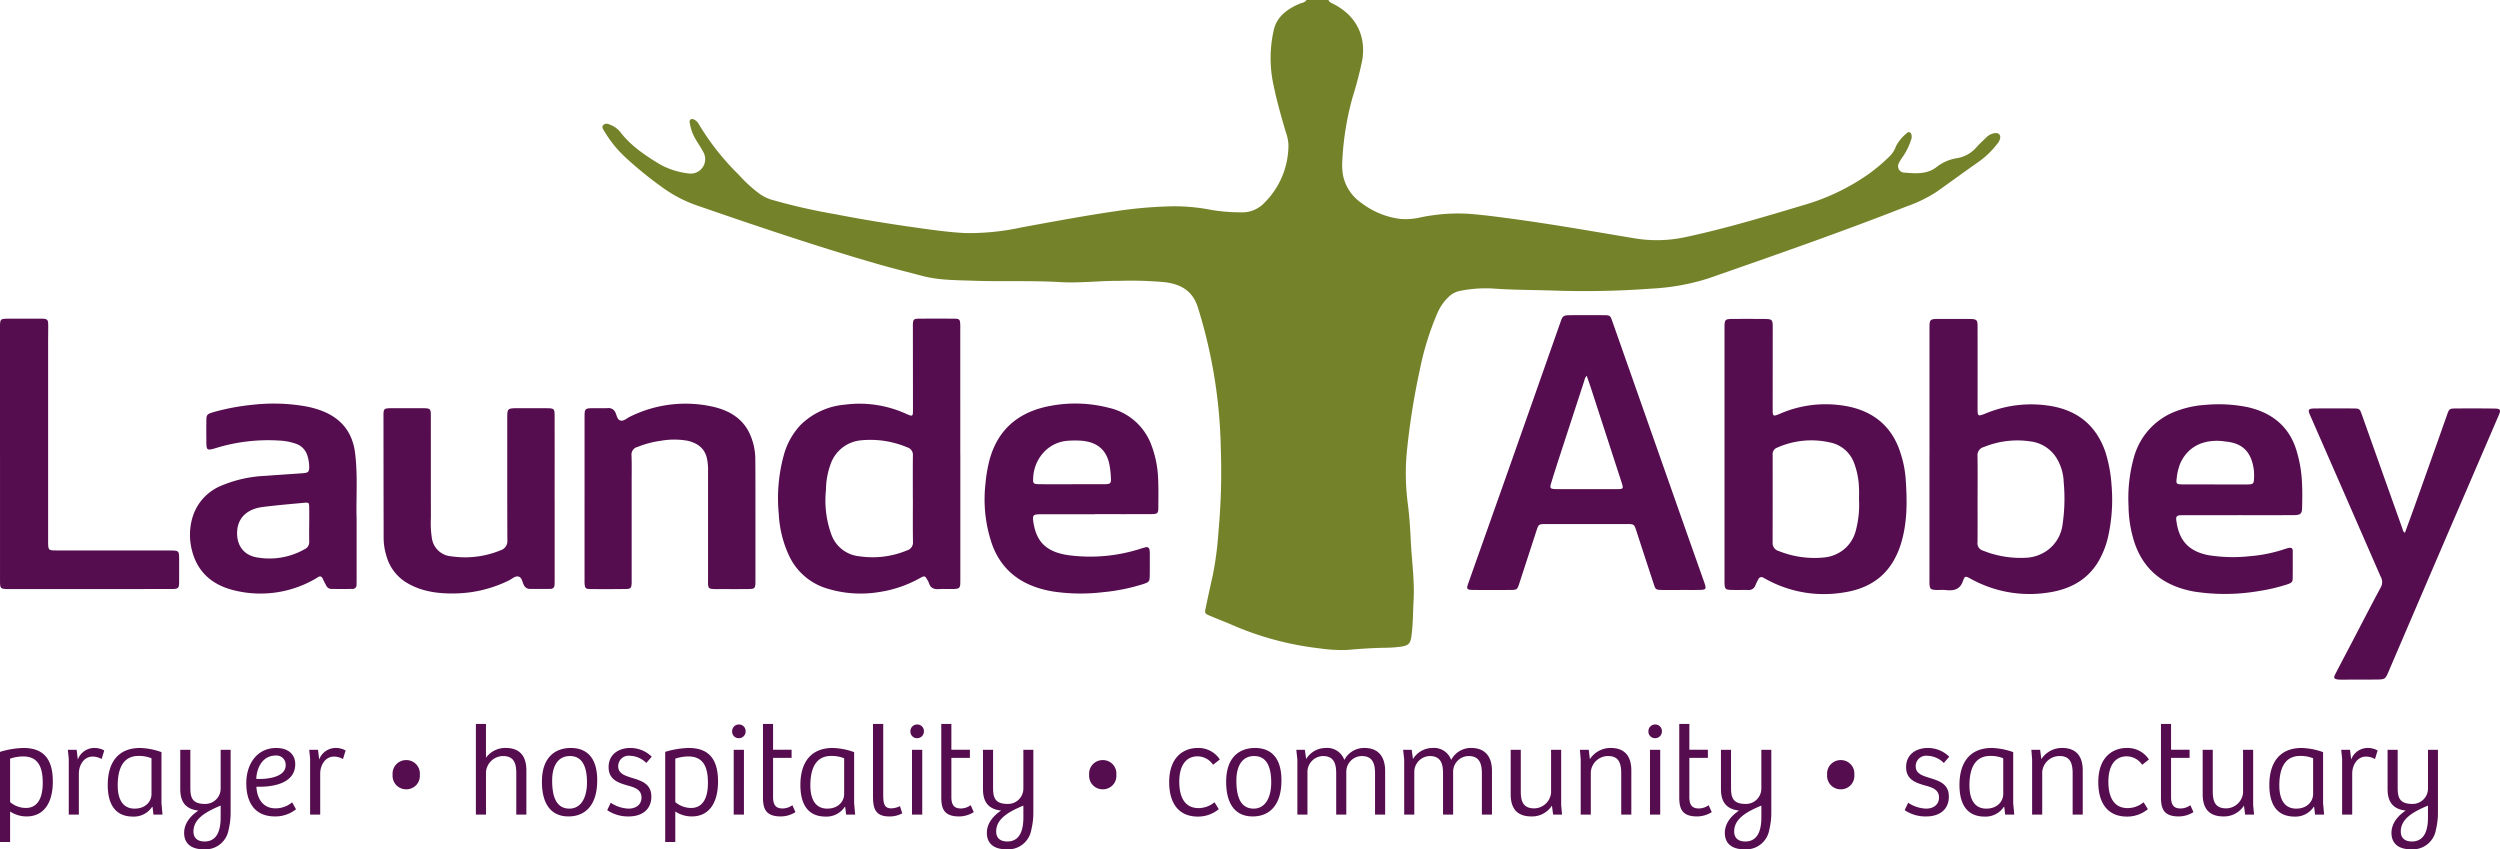 <?xml version="1.0" encoding="UTF-8"?>
<svg xmlns="http://www.w3.org/2000/svg" width="520.008" height="176.658" viewBox="0 0 520.008 176.658">
  <g id="Group_59" data-name="Group 59" transform="translate(-590 -51)">
    <g id="Group_48" data-name="Group 48" transform="translate(590 51)">
      <path id="Path_21" data-name="Path 21" d="M234.853,0c.113.362.434.533.777.7,5.161,2.528,7.011,6.942,6.265,11.72a77.77,77.77,0,0,1-2,7.7,60.01,60.01,0,0,0-2.182,13.605,12.465,12.465,0,0,0,.2,2.921,9.261,9.261,0,0,0,3.884,5.638,16.676,16.676,0,0,0,8.094,3.265,13.817,13.817,0,0,0,4.111-.33,38.124,38.124,0,0,1,9.938-.754c3.035.233,6.057.63,9.07,1.038,8.578,1.156,17.086,2.67,25.612,4.086a28.049,28.049,0,0,0,10.62-.3c8.449-1.809,16.66-4.3,24.885-6.76a45.2,45.2,0,0,0,13.23-6.439,37.628,37.628,0,0,0,4.239-3.605,5.534,5.534,0,0,0,1.309-2.1,8.533,8.533,0,0,1,2.3-2.728c.341-.341.706-.161.874.234a1.777,1.777,0,0,1-.066,1.251,13.588,13.588,0,0,1-1.8,3.6,7.54,7.54,0,0,0-.74,1.235,1.32,1.32,0,0,0,1.176,1.926c2.375.2,4.792.388,6.774-1.229a9.186,9.186,0,0,1,4.217-1.782,6.818,6.818,0,0,0,4.009-2.273c.647-.733,1.386-1.4,2.092-2.091a2.947,2.947,0,0,1,1.585-.814c.877-.154,1.377.285,1.232,1.08a2.761,2.761,0,0,1-.612,1.142,18.061,18.061,0,0,1-4.094,3.883c-2.887,2.019-5.713,4.107-8.591,6.134a28.85,28.85,0,0,1-6.14,2.976C341.507,48.279,327.651,53.1,313.8,57.93a46.772,46.772,0,0,1-11.708,2.1,187.356,187.356,0,0,1-21,.386c-4.09-.116-8.192-.106-12.279-.419a27.276,27.276,0,0,0-6.394.467,4.651,4.651,0,0,0-2.465,1.186,10.263,10.263,0,0,0-2.43,3.426,59.427,59.427,0,0,0-3.687,11.905,150.122,150.122,0,0,0-2.6,16.148,48.182,48.182,0,0,0,.121,11.7c.326,2.531.489,5.081.609,7.626.2,4.161.817,8.307.585,12.478-.139,2.5-.1,5.015-.467,7.506-.222,1.5-.651,1.87-2.329,2.088a25.223,25.223,0,0,1-2.991.21c-2.668.031-5.327.216-7.984.448a31.317,31.317,0,0,1-5.838-.329,63.893,63.893,0,0,1-18.64-5.091c-1.336-.565-2.7-1.081-4.029-1.647-1.178-.5-1.2-.539-.967-1.658q.738-3.509,1.525-7.01a70.788,70.788,0,0,0,1.137-8.857,136.522,136.522,0,0,0,.489-17.07,104.508,104.508,0,0,0-4.809-29.692c-1.064-3.216-3.289-4.67-6.776-5.131a78.3,78.3,0,0,0-9.707-.276c-4.051-.031-8.094.5-12.142.255-6-.358-12.008-.069-18-.285-3.561-.128-7.161-.083-10.634-1-2.972-.781-5.957-1.523-8.908-2.364-5.674-1.621-11.3-3.378-16.9-5.191-7.079-2.292-14.113-4.689-21.135-7.119a27.428,27.428,0,0,1-7.34-3.881,77.243,77.243,0,0,1-7.686-6.29,24.17,24.17,0,0,1-4.146-5.171c-.252-.426-.725-.936-.222-1.4.536-.493,1.167-.13,1.711.111a4.933,4.933,0,0,1,1.9,1.521c2.162,2.785,5.133,4.765,8.219,6.631a16.193,16.193,0,0,0,6.043,1.855,3,3,0,0,0,3.007-4.233c-.438-.892-1.011-1.734-1.536-2.591a9.7,9.7,0,0,1-1.384-3.6c-.044-.292-.156-.627.177-.821.391-.227.73.018,1.034.217a2.4,2.4,0,0,1,.747.921,52.868,52.868,0,0,0,8.239,10.382,28.848,28.848,0,0,0,4.281,3.924,9.021,9.021,0,0,0,2.476,1.232,122.909,122.909,0,0,0,13.292,3.028c5.959,1.166,11.965,2.123,17.994,2.957,3.01.416,6.025.818,9.077.971a51.132,51.132,0,0,0,11.754-1.2c6.443-1.173,12.877-2.388,19.37-3.332a90.669,90.669,0,0,1,11.652-1.036,40.166,40.166,0,0,1,8.375.744,36.559,36.559,0,0,0,6.107.506,6.322,6.322,0,0,0,4.918-1.965,16.916,16.916,0,0,0,5.016-12.169,9.562,9.562,0,0,0-.566-2.622c-1.036-3.494-2.018-6.994-2.709-10.562a26.247,26.247,0,0,1,.208-10.523c.577-2.744,2.695-4.406,5.41-5.554.5-.211,1.139-.238,1.408-.784Z" transform="translate(41.477 0)" fill="#748229"></path>
      <path id="Path_22" data-name="Path 22" d="M242.324,103.66c-1.336,0-2.67.021-4-.006-1.142-.023-1.252-.113-1.58-1.111Q234.91,96.975,233.1,91.4c-.471-1.445-.467-1.452-2.146-1.454q-8.3,0-16.589,0c-1.586,0-1.618.031-2.059,1.394q-1.791,5.511-3.587,11.02c-.4,1.224-.475,1.286-1.864,1.294q-3.789.025-7.579,0c-1.479-.011-1.585-.159-1.139-1.416q3.856-10.883,7.711-21.763,5.774-16.358,11.524-32.724c.371-1.052.579-1.232,1.823-1.245q3.645-.04,7.293,0c1.068.011,1.2.141,1.515,1.029q7.188,20.44,14.378,40.878,2.4,6.812,4.814,13.62c.043.121.084.244.123.367.33,1.046.216,1.217-.987,1.245-1.334.032-2.67.007-4,.007M222.763,59.093a2.138,2.138,0,0,0-.5,1.025q-2.491,7.641-4.983,15.28c-.662,2.039-1.328,4.076-1.944,6.125-.29.967-.131,1.128.993,1.152,1.236.027,2.474.01,3.712.01,3,0,6,.006,9-.006,1.328,0,1.377-.082,1.023-1.259-.013-.041-.03-.08-.043-.121q-3.158-9.722-6.317-19.442c-.29-.887-.6-1.769-.94-2.763" transform="translate(107.281 19.057)" fill="#550d4f"></path>
      <path id="Path_23" data-name="Path 23" d="M258.881,75.208q0-13.068,0-26.134c0-1.987.043-2.022,2.206-2.022,2,0,4-.006,6,.008,1.648.013,1.8.144,1.8,1.609q.009,8.413,0,16.827c0,1.9-.008,1.895,1.861,1.145a24.6,24.6,0,0,1,12.552-1.6c6.431.835,10.289,4.265,12.158,9.645a29.332,29.332,0,0,1,1.3,7.023,35.473,35.473,0,0,1-.64,10.27,18.27,18.27,0,0,1-1.668,4.73c-2.154,4.224-5.9,6.564-10.966,7.274a25.174,25.174,0,0,1-16.032-2.885c-1.061-.585-1.238-.625-1.6.451-.571,1.7-1.79,2.112-3.565,1.9-.656-.078-1.334.006-2-.023-1.149-.047-1.329-.2-1.4-1.191-.027-.381-.013-.764-.013-1.148q0-12.939,0-25.879m10.012,9.238h0c0,3.014.014,6.029-.009,9.043a1.557,1.557,0,0,0,1.08,1.734,21,21,0,0,0,9.316,1.487A8.253,8.253,0,0,0,283.651,95a7.833,7.833,0,0,0,2.9-5.109A37.077,37.077,0,0,0,286.8,81a10.211,10.211,0,0,0-1.165-4.436,7.442,7.442,0,0,0-5.677-4.025,18.383,18.383,0,0,0-9.753,1.153,1.744,1.744,0,0,0-1.336,1.841c.052,2.972.019,5.944.019,8.916" transform="translate(142.457 19.286)" fill="#550d4f"></path>
      <path id="Path_24" data-name="Path 24" d="M231.841,75.149V49.008c0-.127,0-.255,0-.382.027-1.421.161-1.561,1.7-1.571q3.288-.019,6.579.006c1.61.011,1.754.151,1.754,1.648q0,8.481-.009,16.96c0,1.734.011,1.748,1.7,1.028a23.712,23.712,0,0,1,11.973-1.745c6.746.719,11.076,4.134,12.921,10.016A22.584,22.584,0,0,1,269.51,80.1c.334,4.634.421,9.26-.992,13.8a16.721,16.721,0,0,1-1.7,3.776c-2.249,3.678-5.822,5.655-10.351,6.3a24.861,24.861,0,0,1-15.8-2.694c-.243-.134-.49-.262-.735-.395a.686.686,0,0,0-1.044.3,12.757,12.757,0,0,0-.621,1.287,1.431,1.431,0,0,1-1.495.96c-1.238-.017-2.48.024-3.715-.021-.949-.035-1.121-.233-1.2-1.1-.027-.338-.014-.68-.014-1.019V75.149Zm27.98,9.511c0-.939.041-1.7-.009-2.467a16,16,0,0,0-1.137-5.486,6.712,6.712,0,0,0-4.868-3.955,17.478,17.478,0,0,0-10.975,1.06,1.429,1.429,0,0,0-.975,1.531q.019,9.109-.008,18.219a1.709,1.709,0,0,0,1.268,1.769,19.942,19.942,0,0,0,9.337,1.349,7.637,7.637,0,0,0,4.635-2.044,7.538,7.538,0,0,0,2.132-3.824,20.69,20.69,0,0,0,.6-6.153" transform="translate(126.86 19.284)" fill="#550d4f"></path>
      <path id="Path_25" data-name="Path 25" d="M140.54,75.271q0,13.006,0,26.013c0,1.965,0,1.965-2.222,1.971-.714,0-1.433-.041-2.143.015-1.1.086-1.854-.223-2.151-1.232a3.413,3.413,0,0,0-.35-.7c-.481-.839-.577-.888-1.511-.368a24.869,24.869,0,0,1-8.484,2.907,23.63,23.63,0,0,1-10.983-.77,12.714,12.714,0,0,1-7.7-6.621A23.182,23.182,0,0,1,102.78,87.7a33.953,33.953,0,0,1,1.036-12.276,14.809,14.809,0,0,1,3.532-6.337,14.984,14.984,0,0,1,9.215-4.189,23.426,23.426,0,0,1,12.626,1.877c1.482.653,1.5.636,1.5-.883q-.009-8.415-.016-16.831c0-.3-.013-.6,0-.892.054-.971.186-1.135,1.249-1.146q3.716-.038,7.433,0c.979.011,1.107.172,1.165,1.086.024.381.01.764.01,1.148V75.271m-9.862,9.273h-.006c0-3.019-.021-6.037.013-9.054a1.619,1.619,0,0,0-1.172-1.706,19.745,19.745,0,0,0-9.58-1.466,7.4,7.4,0,0,0-6.334,4.87,16.036,16.036,0,0,0-1,5.513,20.723,20.723,0,0,0,1.206,9.429,6.893,6.893,0,0,0,5.86,4.326,18.576,18.576,0,0,0,9.77-1.228,1.7,1.7,0,0,0,1.268-1.755c-.055-2.975-.02-5.951-.02-8.927" transform="translate(59.211 19.266)" fill="#550d4f"></path>
      <path id="Path_26" data-name="Path 26" d="M307.863,82.712q-5.506,0-11.011,0c-.334,0-.669,0-1,.015-.593.03-.856.327-.8.843.421,3.7,1.963,6.515,6.645,7.446a31.97,31.97,0,0,0,8.681.221,30.377,30.377,0,0,0,7.359-1.517,6,6,0,0,1,.681-.193c.511-.109.871.032.874.543.01,2,.017,4-.011,5.993-.011.68-.651.885-1.243,1.072a36.862,36.862,0,0,1-5.661,1.332,41.794,41.794,0,0,1-13.5.147c-6.6-1.162-10.726-4.7-12.565-10.409a25.4,25.4,0,0,1-1.172-7.426,31.348,31.348,0,0,1,1.191-10.358,14.213,14.213,0,0,1,8.889-9.408,20.693,20.693,0,0,1,5.962-1.251,30.214,30.214,0,0,1,8.67.461c5.03,1.128,8.373,3.867,9.977,8.28a26.67,26.67,0,0,1,1.4,7.78c.087,1.613.046,3.231.013,4.846-.025,1.3-.319,1.562-1.8,1.569-3.86.021-7.722.007-11.582.007Zm-4.85-6.405v.011c2.288,0,4.576.013,6.863-.006,1.167-.01,1.325-.157,1.361-1.18a11.2,11.2,0,0,0-.044-1.91c-.544-3.89-2.539-5.542-5.928-5.838-.142-.011-.279-.051-.421-.066-4.216-.462-7.444,1.194-8.963,4.66a10.971,10.971,0,0,0-.714,2.985c-.17,1.232-.107,1.33,1.269,1.341,2.192.017,4.385,0,6.577,0" transform="translate(157.603 24.451)" fill="#550d4f"></path>
      <path id="Path_27" data-name="Path 27" d="M152.78,82.57c-3.764,0-7.528-.007-11.292,0-1.478,0-1.686.171-1.493,1.495.541,3.755,2.242,6.377,7.574,7.045a34.3,34.3,0,0,0,14.771-1.386c.314-.1.629-.2.949-.278.539-.138.818.087.889.548a5.153,5.153,0,0,1,.051.763c0,1.53.009,3.059-.014,4.589-.021,1.211-.142,1.339-1.41,1.755a40.015,40.015,0,0,1-8.346,1.676,38.87,38.87,0,0,1-10.242-.133c-6.331-1.017-10.639-4.134-12.711-9.592a28.62,28.62,0,0,1-1.47-12.714,31.373,31.373,0,0,1,.662-4.287,17.919,17.919,0,0,1,1.12-3.42c2.182-4.877,6.271-7.659,11.976-8.658a27.812,27.812,0,0,1,11.876.438,12.313,12.313,0,0,1,8.944,7.917,21.631,21.631,0,0,1,1.336,6.626c.107,2.077.065,4.162.054,6.244-.006,1.166-.173,1.327-1.5,1.335-3.908.021-7.813.007-11.719.007Zm-4.75-6.257v0c2.187,0,4.374.008,6.561,0,1.5-.008,1.619-.1,1.541-1.476a17.111,17.111,0,0,0-.366-2.9c-.7-3.026-2.818-4.585-6.3-4.7a20.135,20.135,0,0,0-2.279.038,7.546,7.546,0,0,0-4.332,1.741,8.258,8.258,0,0,0-2.878,6.051c-.093,1.111.06,1.236,1.348,1.246,2.234.018,4.469.006,6.7.006" transform="translate(74.933 24.404)" fill="#550d4f"></path>
      <path id="Path_28" data-name="Path 28" d="M59.722,83.623V96.171c0,.34-.009.681-.016,1.021a.83.83,0,0,1-.937.905q-2.143.017-4.288,0a1.2,1.2,0,0,1-1.091-.711c-.246-.461-.487-.923-.7-1.394-.233-.5-.542-.665-1.083-.3a12.19,12.19,0,0,1-1.2.7,22.741,22.741,0,0,1-15.7,2.106c-5.007-1.087-8.1-3.918-9.237-8.431a12.823,12.823,0,0,1,.14-6.939,10.32,10.32,0,0,1,5.964-6.509,26.541,26.541,0,0,1,9.231-2.05c2.561-.2,5.128-.351,7.69-.539,1.18-.085,1.367-.286,1.367-1.358a8.234,8.234,0,0,0-.446-2.51A3.762,3.762,0,0,0,46.8,67.8a11.92,11.92,0,0,0-3.212-.567A36.984,36.984,0,0,0,30.63,68.738c-2.07.633-2.156.577-2.167-1.369-.008-1.4-.014-2.806,0-4.209.016-1.313.109-1.417,1.467-1.834a46.462,46.462,0,0,1,8.239-1.544A38.482,38.482,0,0,1,48.419,60a20.333,20.333,0,0,1,3.179.736c4.835,1.545,7.28,4.71,7.818,9.173.582,4.835.161,9.685.306,13.71m-9.865,1.115h.006c0-1.231.022-2.462-.008-3.691-.021-.891-.087-.955-1.09-.863-2.884.268-5.775.508-8.643.878-3.065.4-4.973,2.13-5.227,4.777-.266,2.756,1.008,5.322,4.417,5.752a14.771,14.771,0,0,0,9.575-1.744,1.6,1.6,0,0,0,.979-1.545c-.036-1.187-.009-2.376-.009-3.564" transform="translate(14.456 24.405)" fill="#550d4f"></path>
      <path id="Path_29" data-name="Path 29" d="M328.911,86.123c.624-1.706,1.25-3.381,1.851-5.062Q333.449,73.53,336.117,66c.547-1.54,1.086-3.081,1.634-4.62.344-.966.484-1.1,1.6-1.11,2.715-.021,5.432-.021,8.148.014,1.261.016,1.414.261.952,1.337q-5.4,12.556-10.813,25.107-6.112,14.224-12.208,28.452c-.568,1.322-.722,1.455-2.269,1.471-2.525.024-5.051.017-7.575.023-.143,0-.287,0-.429-.011-1-.09-1.156-.312-.721-1.155,1.194-2.315,2.417-4.62,3.625-6.93,1.954-3.735,3.874-7.485,5.88-11.2a2.248,2.248,0,0,0-.1-2.181q-3.706-8.493-7.413-16.986-3.636-8.313-7.277-16.623c-.464-1.057-.312-1.3.965-1.317,2.715-.03,5.432-.025,8.148-.006,1.189.008,1.279.131,1.659,1.2q4.246,11.97,8.514,23.934a1.013,1.013,0,0,0,.475.728" transform="translate(171.32 24.695)" fill="#550d4f"></path>
      <path id="Path_30" data-name="Path 30" d="M86.19,79.161q0,8.352,0,16.7c0,.383,0,.766-.024,1.148a.8.8,0,0,1-.9.8q-2.143.021-4.288.006a1.36,1.36,0,0,1-1.238-.908c-.326-.592-.336-1.495-1.118-1.671-.664-.149-1.274.478-1.889.781a26.214,26.214,0,0,1-10.914,2.732c-3.7.107-7.336-.336-10.513-2.288A9.38,9.38,0,0,1,51.2,90.964a12.9,12.9,0,0,1-.583-3.78q-.024-12.752-.033-25.5c0-1.339.125-1.447,1.635-1.456q3.288-.019,6.577,0c1.5.01,1.635.121,1.637,1.462.011,7.1,0,14.2.014,21.3a20.917,20.917,0,0,0,.213,4.324,4.4,4.4,0,0,0,4.094,3.725,19.353,19.353,0,0,0,10.187-1.258,2,2,0,0,0,1.41-2.084c-.038-8.417-.014-16.833-.022-25.25,0-2.222-.022-2.222,2.5-2.222,1.906,0,3.813-.008,5.719.006,1.5.013,1.63.123,1.634,1.466q.017,8.734,0,17.47Z" transform="translate(29.181 24.682)" fill="#550d4f"></path>
      <path id="Path_31" data-name="Path 31" d="M77.11,79.216q0-8.356,0-16.711c0-2.008.006-2.008,2.187-2.01.858,0,1.717.024,2.573-.007a1.536,1.536,0,0,1,1.668.922c.26.584.367,1.428.989,1.631.713.234,1.361-.457,2.015-.77a26.02,26.02,0,0,1,16.6-2.225c3.5.678,6.415,2.192,8.045,5.2a12.784,12.784,0,0,1,1.44,6.067c.041,3.869.025,7.739.028,11.609q0,6.569,0,13.139c0,.213,0,.424,0,.637-.032,1.279-.148,1.4-1.544,1.417-1.906.02-3.814.007-5.721.008-.382,0-.763.008-1.145,0-1.309-.034-1.429-.145-1.454-1.356-.008-.34.008-.681.008-1.021q0-11.162,0-22.323a11.093,11.093,0,0,0-.246-2.535c-.457-1.967-1.813-3.086-3.949-3.606a15.8,15.8,0,0,0-5.675,0,20.184,20.184,0,0,0-4.781,1.266,1.625,1.625,0,0,0-1.271,1.75c.073,2,.028,4,.03,5.995V96.061c0,.3.011.6-.006.894-.057.96-.2,1.134-1.257,1.148q-3.647.047-7.295.014c-.99-.007-1.148-.171-1.225-1.042-.035-.381-.017-.766-.017-1.148V79.216" transform="translate(44.48 24.41)" fill="#550d4f"></path>
      <path id="Path_32" data-name="Path 32" d="M0,75.1V48.836c0-.171-.006-.341,0-.51.044-1.173.169-1.3,1.517-1.31q3.5-.023,7.006,0c1.339.01,1.489.147,1.507,1.318.017,1.019-.021,2.04-.021,3.061q0,20.785,0,41.569c0,2.484-.1,2.261,2.592,2.266q11.294.013,22.589.007c2.064,0,2.066.007,2.07,1.839,0,1.573.013,3.145,0,4.719-.014,1.334-.14,1.454-1.645,1.456q-8.577.019-17.155.011l-16.442,0c-1.973,0-2.015-.028-2.015-1.765q0-13.2,0-26.4Z" transform="translate(0 19.266)" fill="#550d4f"></path>
    </g>
    <path id="Path_42" data-name="Path 42" d="M1.971-12.959V5.787h2.1V-.561A6.185,6.185,0,0,0,7.52.47C10.886.47,12.96-2.08,12.96-6.8c0-4.585-1.858-6.972-6.114-6.972A18,18,0,0,0,1.971-12.959ZM7.385-1.294A5.121,5.121,0,0,1,4.072-2.514v-9.034a8.664,8.664,0,0,1,2.72-.461c3.367,0,4.067,2.6,4.067,5.507C10.859-2.731,9.351-1.294,7.385-1.294Zm8.888-10.255V.09h2.1V-8.591c.081-1.818,1.158-3.391,2.882-3.391a3.807,3.807,0,0,1,1.858.515l.539-1.791a4.247,4.247,0,0,0-2.128-.515,3.648,3.648,0,0,0-3.367,2.415l-.242-2.035H16.085ZM29.633.5a4.542,4.542,0,0,0,3.986-2.035l.081.027.189,1.6h1.885l-.215-2.36V-12.905a14.28,14.28,0,0,0-4.444-.868c-4.471,0-6.734,2.9-6.734,7.7C24.381-2.487,25.647.5,29.633.5Zm.35-1.655c-2.828,0-3.528-2.5-3.528-4.829,0-3.473,1.1-6.131,4.336-6.131a6.91,6.91,0,0,1,2.693.488V-4.2C33.485-2.677,32.273-1.158,29.983-1.158ZM44.339,7.306a4.876,4.876,0,0,0,5.171-4.015A15.094,15.094,0,0,0,49.942-.48V-13.393H47.868v8.085a3.189,3.189,0,0,1-3.259,3.174c-2.855,0-3.044-1.546-3.044-3.527v-7.732h-2.1V-5.2c0,3.147,1.616,4.205,3.771,4.449-1.32.868-2.963,2.442-2.963,4.639C40.272,5.977,41.592,7.306,44.339,7.306Zm.189-1.628c-1.454,0-2.316-.705-2.316-2.089,0-2.55,2.424-4.042,5.656-5.372V.687C47.868,3.617,46.979,5.679,44.528,5.679ZM59.18.47a6.894,6.894,0,0,0,4.363-1.492L62.736-2.46a5.368,5.368,0,0,1-3.448,1.248c-2.828,0-3.879-2.306-3.986-4.5,2.5.081,8.08-.271,8.08-4.693,0-2.008-1.428-3.364-3.932-3.364-4.013,0-6.249,3.31-6.249,7.325C53.2-2.406,54.978.47,59.18.47ZM55.275-7.344C55.356-9.46,56.46-12.2,59.342-12.2a1.908,1.908,0,0,1,2.047,2.035C61.389-7.425,56.729-7.235,55.275-7.344Zm11.2-4.205V.09h2.1V-8.591c.081-1.818,1.158-3.391,2.882-3.391a3.808,3.808,0,0,1,1.859.515l.539-1.791a4.247,4.247,0,0,0-2.128-.515,3.648,3.648,0,0,0-3.367,2.415l-.242-2.035H66.291ZM86.465-5.173a2.794,2.794,0,0,0,2.828-3.038,2.794,2.794,0,0,0-2.828-3.038,2.808,2.808,0,0,0-2.828,3.038A2.808,2.808,0,0,0,86.465-5.173Zm14.491-13.592V.09h2.1V-8.754a3.6,3.6,0,0,1,3.555-3.337c2.343,0,2.747,1.655,2.747,3.554V.09h2.1v-9.2c0-3.093-1.481-4.666-4.283-4.666a4.959,4.959,0,0,0-4.121,2.035v-7.027ZM120.214.47c3.394,0,5.98-2.225,5.98-7.515,0-6.131-3.663-6.728-5.522-6.728-2.667,0-5.98,1.411-5.98,7.027C114.693-1.863,116.794.47,120.214.47Zm.189-1.628c-3.071,0-3.582-3.174-3.582-5.86,0-2.93,1.158-5.073,3.69-5.073,2.613,0,3.555,2.252,3.555,5.507C124.066-3.627,122.935-1.158,120.4-1.158ZM132.766.47c2.747,0,4.687-1.438,4.687-4.124,0-2.713-2.128-3.31-4.067-3.907-1.562-.488-2.828-.922-2.828-2.415a2.171,2.171,0,0,1,2.451-2.17,4.979,4.979,0,0,1,3.394,1.492l1.131-1.3a6.314,6.314,0,0,0-4.471-1.818c-2.343,0-4.5,1.275-4.5,3.988,0,2.686,2.128,3.283,4.067,3.852,1.535.407,2.774.9,2.774,2.469s-1.266,2.306-2.667,2.306A7.113,7.113,0,0,1,129-2.379l-.727,1.546A7.739,7.739,0,0,0,132.766.47Zm7.569-13.429V5.787h2.1V-.561A6.185,6.185,0,0,0,145.883.47c3.367,0,5.441-2.55,5.441-7.271,0-4.585-1.859-6.972-6.114-6.972A18,18,0,0,0,140.335-12.959Zm5.414,11.666a5.121,5.121,0,0,1-3.313-1.221v-9.034a8.665,8.665,0,0,1,2.72-.461c3.367,0,4.067,2.6,4.067,5.507C149.223-2.731,147.715-1.294,145.748-1.294Zm9.885-14.514a1.392,1.392,0,0,0,1.428-1.438,1.364,1.364,0,0,0-1.4-1.411,1.379,1.379,0,0,0-1.4,1.411A1.349,1.349,0,0,0,155.633-15.808Zm-1.05,2.415V.09h2.128V-13.393ZM164.36.47a5.755,5.755,0,0,0,3.071-.9l-.646-1.438a3.489,3.489,0,0,1-2.02.678c-1.239,0-1.993-.515-1.993-2.36v-8.166h3.852v-1.682h-3.852v-5.372h-2.1V-3.6C160.67-1.348,161.074.47,164.36.47ZM173.707.5a4.542,4.542,0,0,0,3.986-2.035l.081.027.189,1.6h1.885l-.215-2.36V-12.905a14.281,14.281,0,0,0-4.444-.868c-4.471,0-6.734,2.9-6.734,7.7C168.454-2.487,169.72.5,173.707.5Zm.35-1.655c-2.828,0-3.528-2.5-3.528-4.829,0-3.473,1.1-6.131,4.337-6.131a6.91,6.91,0,0,1,2.693.488V-4.2C177.558-2.677,176.346-1.158,174.057-1.158ZM186.9.47a5.4,5.4,0,0,0,2.747-.651l-.485-1.492a4.317,4.317,0,0,1-1.778.461c-1.32,0-1.7-.705-1.7-2.794V-18.765h-2.128V-3.9C183.565-1.619,183.753.47,186.9.47Zm5.818-16.278a1.392,1.392,0,0,0,1.428-1.438,1.364,1.364,0,0,0-1.4-1.411,1.38,1.38,0,0,0-1.4,1.411A1.349,1.349,0,0,0,192.722-15.808Zm-1.05,2.415V.09H193.8V-13.393ZM201.449.47a5.755,5.755,0,0,0,3.071-.9l-.646-1.438a3.49,3.49,0,0,1-2.02.678c-1.239,0-1.993-.515-1.993-2.36v-8.166h3.852v-1.682H199.86v-5.372h-2.1V-3.6C197.759-1.348,198.163.47,201.449.47Zm9.858,6.837a4.876,4.876,0,0,0,5.171-4.015A15.093,15.093,0,0,0,216.91-.48V-13.393h-2.074v8.085a3.189,3.189,0,0,1-3.259,3.174c-2.855,0-3.044-1.546-3.044-3.527v-7.732h-2.1V-5.2c0,3.147,1.616,4.205,3.771,4.449-1.32.868-2.963,2.442-2.963,4.639C207.24,5.977,208.56,7.306,211.307,7.306Zm.189-1.628c-1.454,0-2.316-.705-2.316-2.089,0-2.55,2.424-4.042,5.656-5.372V.687C214.836,3.617,213.947,5.679,211.5,5.679ZM231.347-5.173a2.794,2.794,0,0,0,2.828-3.038,2.794,2.794,0,0,0-2.828-3.038,2.808,2.808,0,0,0-2.828,3.038A2.808,2.808,0,0,0,231.347-5.173ZM251.117.5a6.716,6.716,0,0,0,4.363-1.546l-.889-1.438a5.182,5.182,0,0,1-3.313,1.221c-2.882,0-4.013-2.306-4.013-5.48,0-3.662,1.616-5.29,3.8-5.29a3.937,3.937,0,0,1,3.232,1.763l1.4-1.112a5.288,5.288,0,0,0-4.66-2.387c-2.559,0-5.872,1.6-5.872,7.108C245.164-2.162,247.238.5,251.117.5ZM262.537.47c3.394,0,5.979-2.225,5.979-7.515,0-6.131-3.663-6.728-5.522-6.728-2.667,0-5.979,1.411-5.979,7.027C257.016-1.863,259.116.47,262.537.47Zm.189-1.628c-3.071,0-3.582-3.174-3.582-5.86,0-2.93,1.158-5.073,3.69-5.073,2.613,0,3.555,2.252,3.555,5.507C266.389-3.627,265.258-1.158,262.726-1.158Zm9.1-10.2V.09h2.1V-8.727a3.31,3.31,0,0,1,3.232-3.364c2.5,0,2.747,1.953,2.747,3.69V.09h2.1V-8.863a3.265,3.265,0,0,1,3.232-3.228c2.343,0,2.747,1.736,2.747,3.662V.09h2.1V-9c0-3.093-1.535-4.775-4.31-4.775a4.611,4.611,0,0,0-4.175,2.5,3.786,3.786,0,0,0-3.852-2.5,4.784,4.784,0,0,0-4.094,2.306l-.269-1.926h-1.778Zm22.221,0V.09h2.1V-8.727a3.31,3.31,0,0,1,3.232-3.364c2.5,0,2.747,1.953,2.747,3.69V.09h2.1V-8.863a3.265,3.265,0,0,1,3.232-3.228c2.343,0,2.747,1.736,2.747,3.662V.09h2.1V-9c0-3.093-1.535-4.775-4.31-4.775a4.611,4.611,0,0,0-4.175,2.5,3.786,3.786,0,0,0-3.852-2.5,4.784,4.784,0,0,0-4.094,2.306l-.269-1.926h-1.778ZM320.528.47a4.9,4.9,0,0,0,4.229-2.225h.027L325.026.09h1.859L326.7-1.89v-11.5h-2.1v8.953a3.577,3.577,0,0,1-3.5,3.228c-2.37,0-2.8-1.546-2.8-3.554v-8.627h-2.1v9.224C316.191-1.049,317.646.47,320.528.47Zm10.235-11.828V.09h2.1V-8.754a3.6,3.6,0,0,1,3.636-3.337c2.262,0,2.693,1.628,2.693,3.635V.09h2.1v-9.2c0-3.093-1.508-4.666-4.283-4.666a5.119,5.119,0,0,0-4.336,2.333l-.242-1.953H330.6Zm15.461-4.449a1.392,1.392,0,0,0,1.428-1.438,1.364,1.364,0,0,0-1.4-1.411,1.379,1.379,0,0,0-1.4,1.411A1.349,1.349,0,0,0,346.223-15.808Zm-1.05,2.415V.09H347.3V-13.393ZM354.95.47a5.755,5.755,0,0,0,3.071-.9l-.646-1.438a3.49,3.49,0,0,1-2.02.678c-1.239,0-1.993-.515-1.993-2.36v-8.166h3.852v-1.682h-3.852v-5.372h-2.1V-3.6C351.26-1.348,351.664.47,354.95.47Zm9.858,6.837a4.876,4.876,0,0,0,5.171-4.015,15.094,15.094,0,0,0,.431-3.771V-13.393h-2.074v8.085a3.189,3.189,0,0,1-3.259,3.174c-2.855,0-3.044-1.546-3.044-3.527v-7.732h-2.1V-5.2c0,3.147,1.616,4.205,3.771,4.449-1.32.868-2.963,2.442-2.963,4.639C360.741,5.977,362.061,7.306,364.808,7.306ZM365,5.679c-1.454,0-2.316-.705-2.316-2.089,0-2.55,2.424-4.042,5.656-5.372V.687C368.337,3.617,367.448,5.679,365,5.679ZM384.848-5.173a2.794,2.794,0,0,0,2.828-3.038,2.794,2.794,0,0,0-2.828-3.038,2.808,2.808,0,0,0-2.828,3.038A2.808,2.808,0,0,0,384.848-5.173ZM402.651.47c2.747,0,4.687-1.438,4.687-4.124,0-2.713-2.128-3.31-4.067-3.907-1.562-.488-2.828-.922-2.828-2.415a2.171,2.171,0,0,1,2.451-2.17,4.979,4.979,0,0,1,3.394,1.492l1.131-1.3a6.315,6.315,0,0,0-4.471-1.818c-2.343,0-4.5,1.275-4.5,3.988,0,2.686,2.128,3.283,4.067,3.852,1.535.407,2.774.9,2.774,2.469s-1.266,2.306-2.667,2.306a7.113,7.113,0,0,1-3.744-1.221l-.727,1.546A7.739,7.739,0,0,0,402.651.47ZM414.8.5a4.542,4.542,0,0,0,3.986-2.035l.081.027.189,1.6h1.885l-.216-2.36V-12.905a14.28,14.28,0,0,0-4.444-.868c-4.471,0-6.734,2.9-6.734,7.7C409.547-2.487,410.813.5,414.8.5Zm.35-1.655c-2.828,0-3.528-2.5-3.528-4.829,0-3.473,1.1-6.131,4.336-6.131a6.91,6.91,0,0,1,2.694.488V-4.2C418.651-2.677,417.439-1.158,415.149-1.158Zm9.508-10.2V.09h2.1V-8.754a3.6,3.6,0,0,1,3.636-3.337c2.263,0,2.694,1.628,2.694,3.635V.09h2.1v-9.2c0-3.093-1.508-4.666-4.283-4.666a5.119,5.119,0,0,0-4.336,2.333l-.242-1.953H424.5ZM444.373.5a6.717,6.717,0,0,0,4.363-1.546l-.889-1.438a5.182,5.182,0,0,1-3.313,1.221c-2.882,0-4.013-2.306-4.013-5.48,0-3.662,1.616-5.29,3.8-5.29a3.937,3.937,0,0,1,3.232,1.763l1.4-1.112a5.288,5.288,0,0,0-4.66-2.387c-2.559,0-5.872,1.6-5.872,7.108C438.421-2.162,440.495.5,444.373.5ZM455.147.47a5.755,5.755,0,0,0,3.07-.9l-.646-1.438a3.49,3.49,0,0,1-2.02.678c-1.239,0-1.993-.515-1.993-2.36v-8.166h3.852v-1.682h-3.852v-5.372h-2.1V-3.6C451.457-1.348,451.861.47,455.147.47Zm9.319,0A4.9,4.9,0,0,0,468.7-1.755h.027L468.965.09h1.859l-.189-1.98v-11.5h-2.1v8.953a3.577,3.577,0,0,1-3.5,3.228c-2.37,0-2.8-1.546-2.8-3.554v-8.627h-2.1v9.224C460.13-1.049,461.585.47,464.467.47ZM479.254.5a4.542,4.542,0,0,0,3.986-2.035l.081.027.189,1.6h1.885l-.216-2.36V-12.905a14.28,14.28,0,0,0-4.444-.868c-4.471,0-6.734,2.9-6.734,7.7C474-2.487,475.267.5,479.254.5Zm.35-1.655c-2.828,0-3.528-2.5-3.528-4.829,0-3.473,1.1-6.131,4.337-6.131a6.91,6.91,0,0,1,2.693.488V-4.2C483.105-2.677,481.893-1.158,479.6-1.158Zm9.535-10.391V.09h2.1V-8.591c.081-1.818,1.158-3.391,2.882-3.391a3.808,3.808,0,0,1,1.859.515l.539-1.791a4.247,4.247,0,0,0-2.128-.515,3.648,3.648,0,0,0-3.367,2.415l-.242-2.035H488.95ZM503.468,7.306a4.876,4.876,0,0,0,5.172-4.015A15.1,15.1,0,0,0,509.07-.48V-13.393H507v8.085a3.189,3.189,0,0,1-3.259,3.174c-2.855,0-3.044-1.546-3.044-3.527v-7.732h-2.1V-5.2c0,3.147,1.616,4.205,3.771,4.449-1.32.868-2.963,2.442-2.963,4.639C499.4,5.977,500.721,7.306,503.468,7.306Zm.189-1.628c-1.454,0-2.316-.705-2.316-2.089,0-2.55,2.424-4.042,5.656-5.372V.687C507,3.617,506.108,5.679,503.657,5.679Z" transform="translate(588.029 220.352)" fill="#550d4f"></path>
  </g>
</svg>
